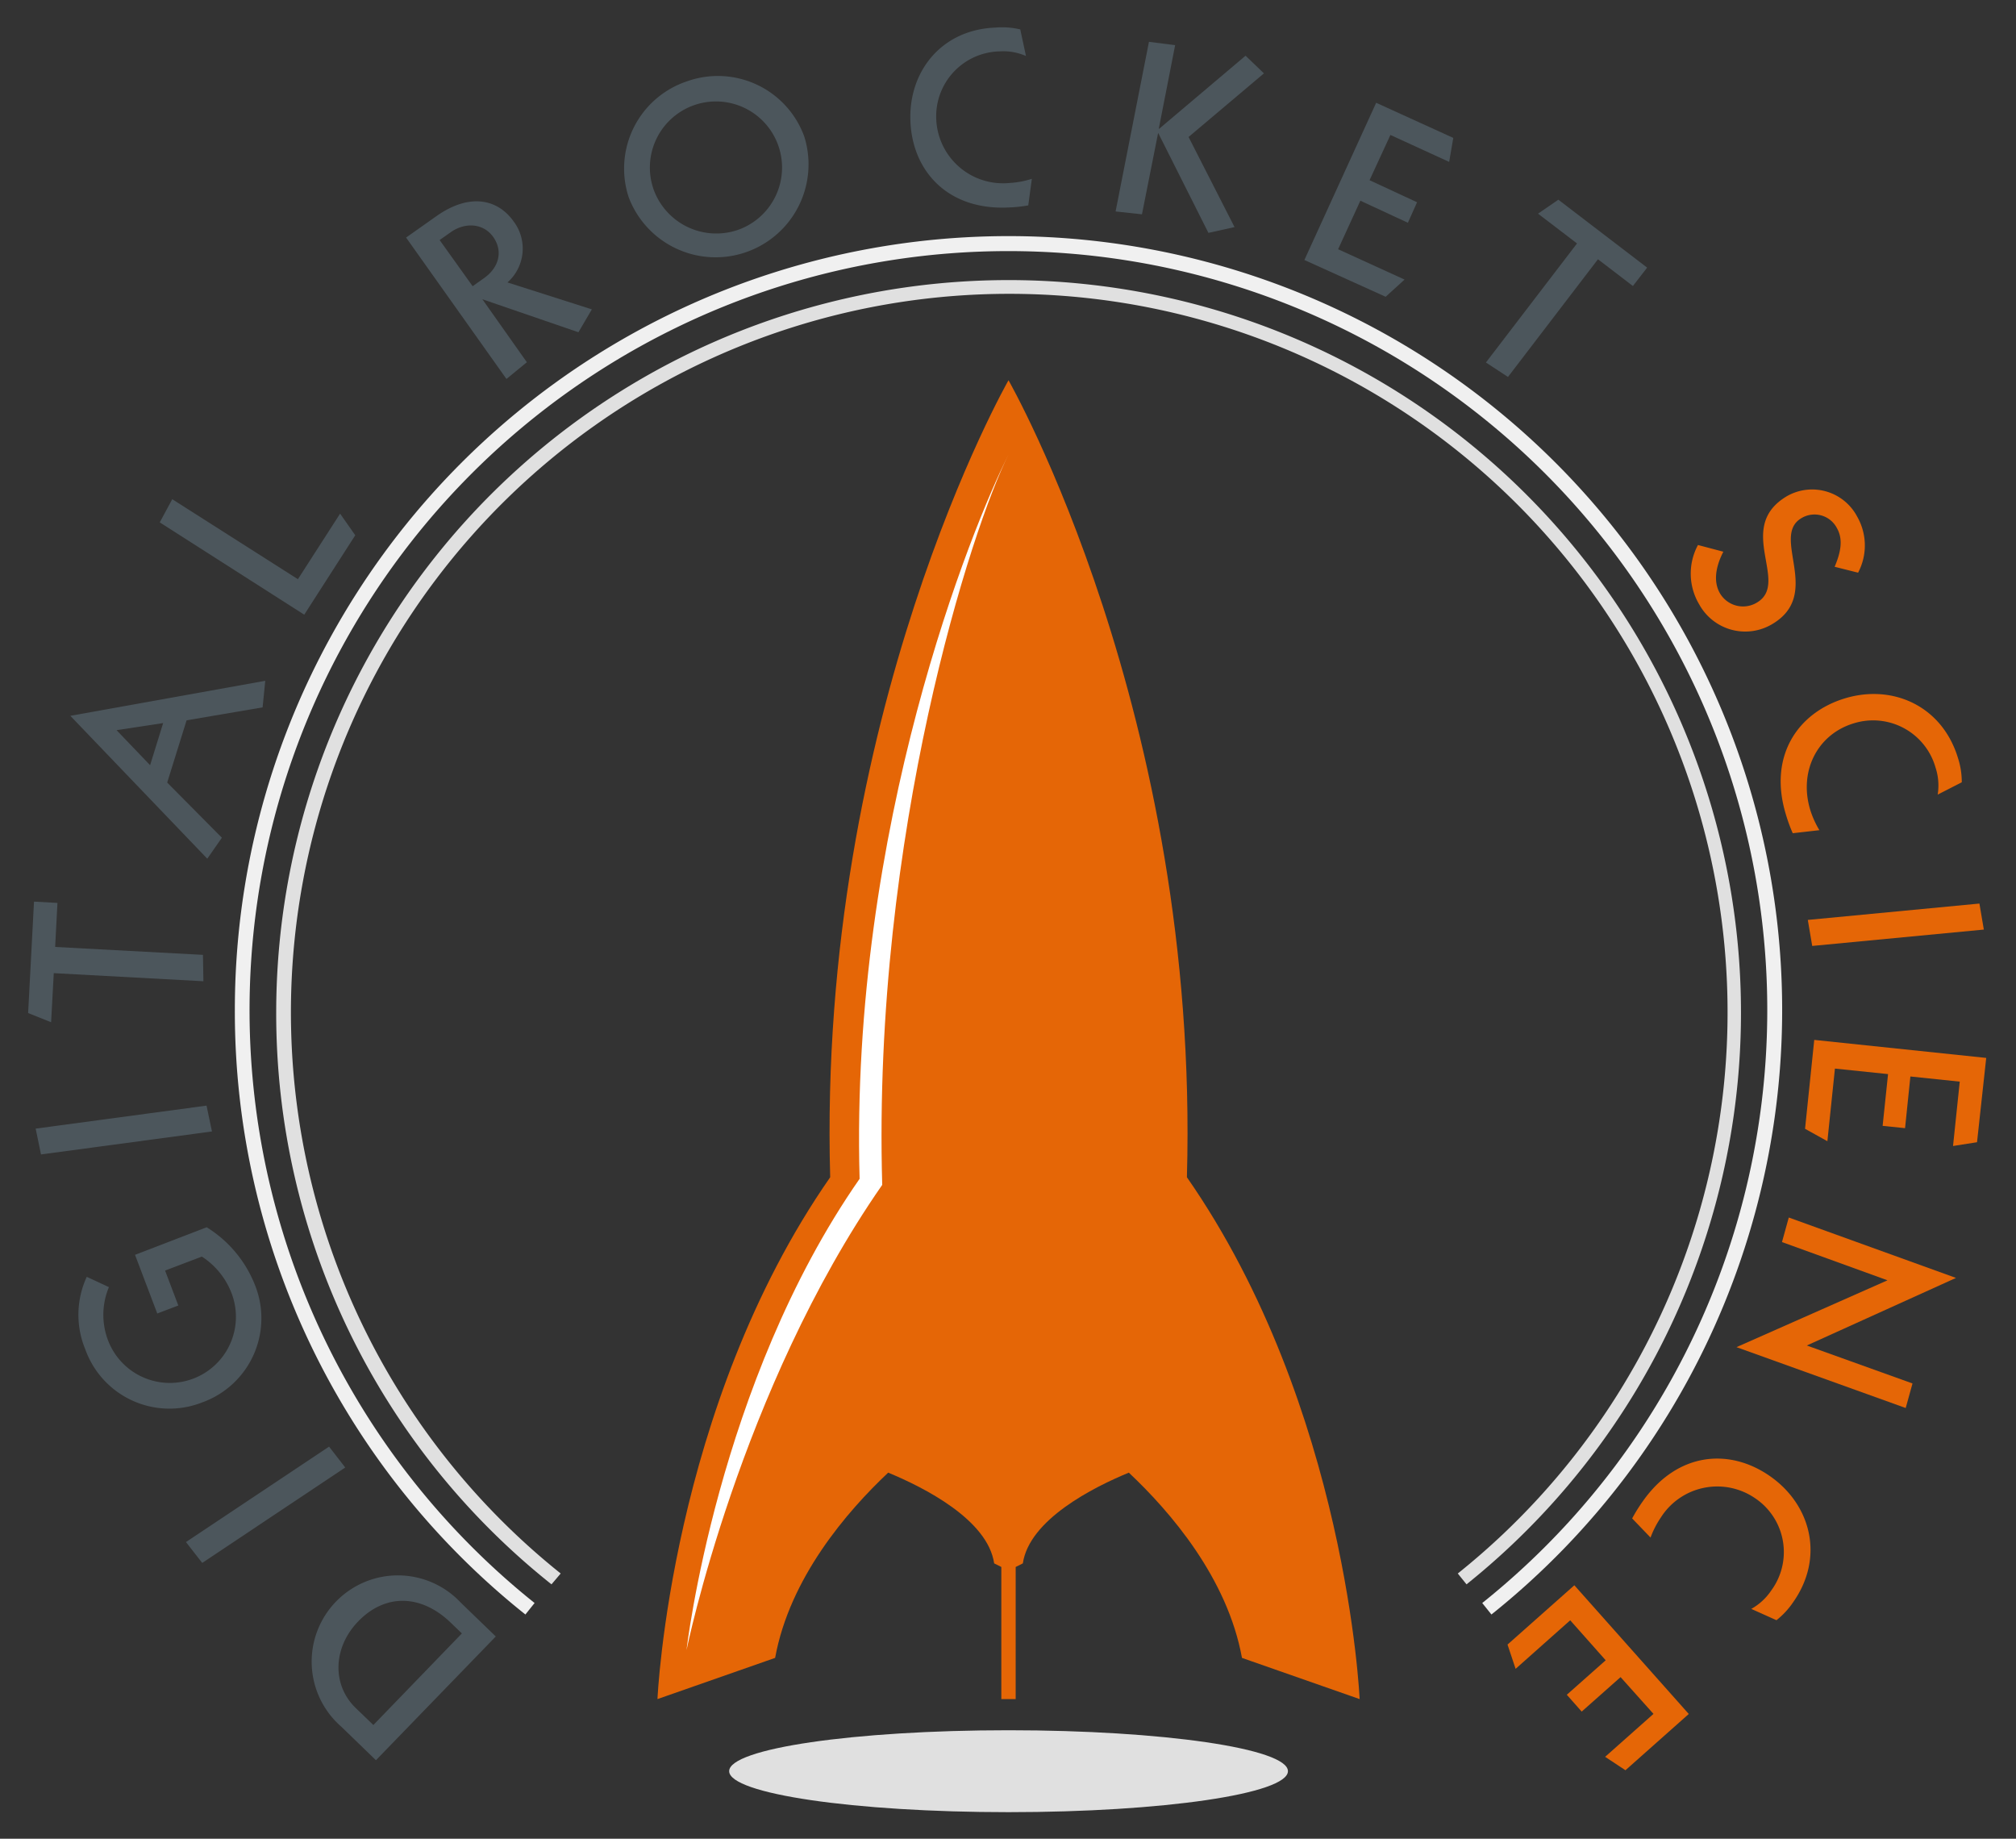 <svg xmlns="http://www.w3.org/2000/svg" viewBox="0 0 219.33 200"><rect x="0" y="0" width="219.33" height="200" fill="#333333" stroke="none"/><path d="M40.9,191.46l-3.76-3.64a9.38,9.38,0,1,1,13-13.49L53.94,178Zm9.35-13.79-1.18-1.14c-3.24-3.14-7.15-3.22-10.1-.17-2.77,2.87-2.85,6.92-.28,9.41l1.93,1.86Z" style="fill:#4c565c"></path><path d="M22,170l-1.77-2.27L35.8,157.35l1.76,2.27Z" style="fill:#4c565c"></path><path d="M11.85,140a7.8,7.8,0,0,0-.1,5.78,7.19,7.19,0,0,0,13.45-5.1,8.25,8.25,0,0,0-3.24-4l-4,1.52,1.44,3.8-2.29.87-2.42-6.38,7.8-3a13,13,0,0,1,5.24,6.26A9.72,9.72,0,0,1,22,152.54a9.72,9.72,0,0,1-12.72-5.77,9.82,9.82,0,0,1,.16-7.89Z" style="fill:#4c565c"></path><path d="M4.46,125.57l-.58-2.81,18.59-2.5.59,2.81Z" style="fill:#4c565c"></path><path d="M5.85,105.85l-.29,5.34-2.5-1L3.7,98.07l2.55.14L6,103l16.08.86.05,2.87Z" style="fill:#4c565c"></path><path d="M22.55,93.4,7.65,77.86l21.21-3.81-.29,2.89L20.3,78.35l-2.11,6.77,5.95,6Zm-4.8-14.75-5.07.77,3.65,3.81Z" style="fill:#4c565c"></path><path d="M17.38,56.82l1.36-2.52L32.41,63,37,55.87l1.65,2.35L33.1,66.86Z" style="fill:#4c565c"></path><path d="M44.18,25.84l3.3-2.33c3.66-2.58,6.71-1.83,8.42.6a4.91,4.91,0,0,1-.69,6.61l9.18,2.93-1.46,2.49L52.48,32.55l0,0,4.84,6.85-2.22,1.82Zm7.24,5.29,1.23-.87c1.69-1.19,2.08-3,1-4.5s-3.07-1.59-4.6-.51l-1.22.86Z" style="fill:#4c565c"></path><path d="M74.73,8.85a10,10,0,0,1,12.77,6,10.11,10.11,0,0,1-19.1,6.61A10,10,0,0,1,74.73,8.85ZM80.3,25a7.19,7.19,0,1,0-9.2-4.42A7.25,7.25,0,0,0,80.3,25Z" style="fill:#4c565c"></path><path d="M111.62,6.09a6.18,6.18,0,0,0-2.89-.5A7.06,7.06,0,0,0,101.86,13a7.27,7.27,0,0,0,8,6.9,9.72,9.72,0,0,0,2.4-.45l-.39,2.89a15.35,15.35,0,0,1-2.21.23c-6.5.29-10.37-3.9-10.61-9.34S102.42,3.21,108.32,3A8.49,8.49,0,0,1,111,3.2Z" style="fill:#4c565c"></path><path d="M131.47,25.33,126,14.45h0l-1.76,8.86L121.37,23,125,4.55l2.85.36L126.07,14h.05l9.39-7.94,2,1.92-8.2,6.92,5,9.8Z" style="fill:#4c565c"></path><path d="M149.72,11.18,158.11,15l-.45,2.61-6.39-2.93L149,19.6,154.17,22l-1,2.23L148,21.83l-2.42,5.28,7.23,3.3-2.06,1.87-8.84-4Z" style="fill:#4c565c"></path><path d="M171.57,26.48l-4.24-3.24,2.21-1.52,9.66,7.39-1.55,2-3.8-2.91L164.06,41l-2.4-1.57Z" style="fill:#4c565c"></path><path d="M199.6,61.65c.68-1.61.94-3,.24-4.22A2.75,2.75,0,0,0,196,56.35c-3.44,2,2.38,8.27-3.22,11.55a5.72,5.72,0,0,1-7.91-2.15,6.55,6.55,0,0,1-.14-6.47l2.76.73c-.85,1.65-1.1,3.28-.36,4.54a2.92,2.92,0,0,0,4,1c3.69-2.16-2.49-8.2,3.31-11.6a5.54,5.54,0,0,1,7.62,2.26,6.32,6.32,0,0,1,.09,6.08Z" style="fill:#e56606"></path><path d="M210.81,86.43a6.25,6.25,0,0,0-.23-2.93,7.06,7.06,0,0,0-8.91-4.82c-3.92,1.18-6,5.18-4.73,9.4a10.19,10.19,0,0,0,1,2.22l-2.9.33a16.94,16.94,0,0,1-.76-2.09c-1.88-6.23,1.23-11,6.44-12.58s10.59.84,12.3,6.5a8.46,8.46,0,0,1,.41,2.63Z" style="fill:#e56606"></path><path d="M215.35,98.28l.48,2.83-18.67,1.78-.48-2.83Z" style="fill:#e56606"></path><path d="M216.09,115.07l-1,9.17-2.61.41.73-7-5.37-.56-.58,5.62-2.44-.25.59-5.63-5.78-.6-.82,7.9-2.43-1.35,1-9.67Z" style="fill:#e56606"></path><path d="M193.87,135.1l.74-2.67L212.8,139l-16.23,7.35,11.5,4.13-.74,2.67-18.41-6.62,16.43-7.27Z" style="fill:#e56606"></path><path d="M190.53,175a6.3,6.3,0,0,0,2.17-2,7.05,7.05,0,0,0-1.7-10,7.27,7.27,0,0,0-10.31,2.06,10.15,10.15,0,0,0-1.12,2.18l-2-2.08a17.55,17.55,0,0,1,1.17-1.88c3.76-5.33,9.43-5.82,13.88-2.68s5.87,8.85,2.46,13.68a8.65,8.65,0,0,1-1.81,1.95Z" style="fill:#e56606"></path><path d="M183.73,186.43l-6.89,6.12-2.21-1.46,5.26-4.67-3.58-4-4.23,3.75-1.62-1.83,4.23-3.75-3.86-4.35-5.94,5.28-.88-2.64,7.27-6.45Z" style="fill:#e56606"></path><path d="M140.12,192.65c0,2.46-13.61,4.46-30.4,4.46s-30.39-2-30.39-4.46,13.6-4.45,30.39-4.45S140.12,190.19,140.12,192.65Z" style="fill:#e0e0e0"></path><path d="M129.13,128.05c1.41-50.31-19.41-86.69-19.41-86.69s-20.81,36.38-19.4,86.69c-17.41,25-18.79,56.76-18.79,56.76l12.8-4.48c1.58-8.68,7.78-15.89,12.3-20.15,3.88,1.6,10.83,5.11,11.53,9.87l.78.39v14.37h1.56V170.44l.78-.39c.7-4.76,7.65-8.27,11.53-9.87,4.53,4.26,10.73,11.47,12.31,20.15l12.8,4.48S146.54,153.08,129.13,128.05Z" style="fill:#e56606"></path><path d="M25.55,109.87a83.83,83.83,0,0,0,31.61,65.74l1-1.25a82.56,82.56,0,1,1,103.1,0l1,1.25A84.17,84.17,0,1,0,25.55,109.87Z" style="fill:#f0f0f0"></path><path d="M30.05,110.1A79.31,79.31,0,0,0,60,172.33l1-1.18a78.15,78.15,0,1,1,97.6,0l.95,1.18A79.68,79.68,0,1,0,30.05,110.1Z" style="fill:#e0e0e0"></path><path d="M74.69,179.48s5.8-28.34,21.29-50.6c-1.08-38.24,9.83-71.74,13.74-79.43-3.91,7.69-17.27,40.53-16.2,78.77C78,150.48,74.69,179.48,74.69,179.48Z" style="fill:#fff"></path></svg>
